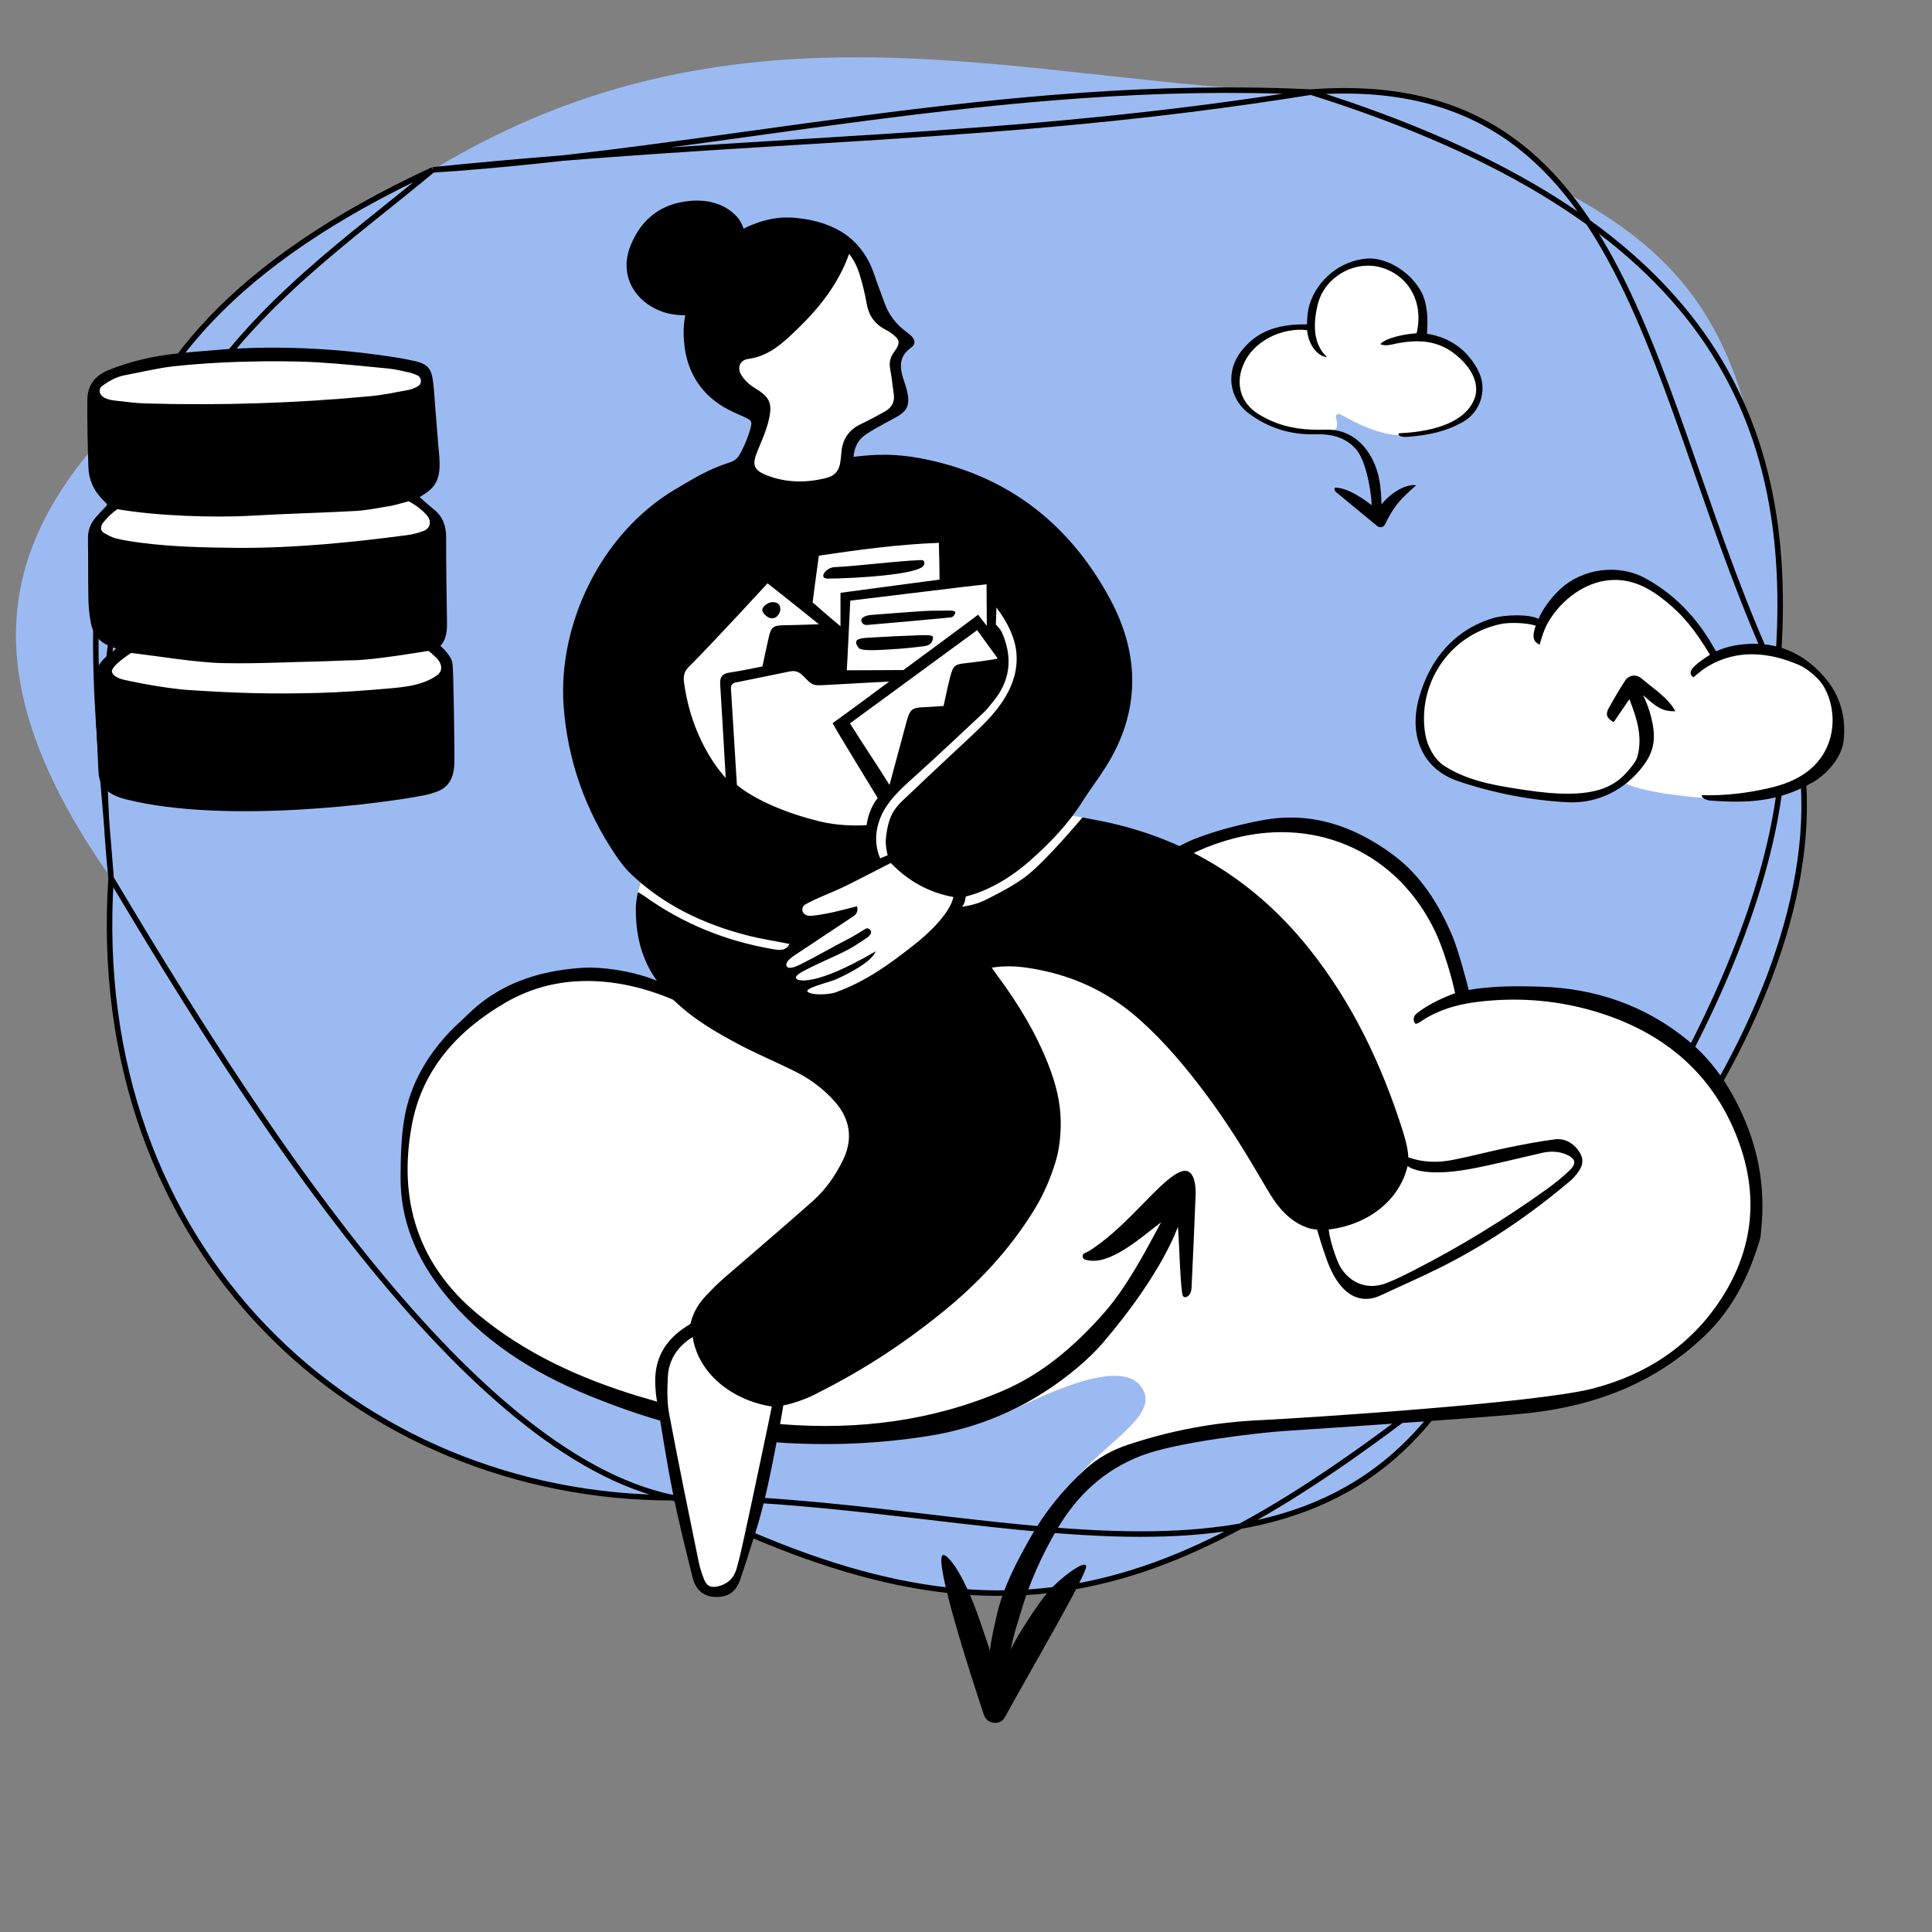 <svg width="351" height="351" viewBox="0 0 351 351" fill="none" xmlns="http://www.w3.org/2000/svg">
<rect x="0" y="0" width="351" height="351" fill="#808080" stroke="none"/>
<path d="M20.18 159.555C-24.295 96.415 25.012 71.746 78.61 30.865C135.304 -3.543 187.984 15.605 238.171 16.737C306.207 39.65 320.663 49.134 322.763 123.119C329.668 177.045 299.822 243.341 265.314 249.796C233.336 263.816 177.627 266.004 122.292 272.104C76.815 239.196 30.685 223.632 20.18 159.555Z" fill="#9CBAF2"/>
<path d="M20.18 159.554C11.848 76.253 48.317 56.074 78.61 30.864L20.18 159.554ZM20.18 159.554C16.309 107.926 6.198 64.489 78.61 30.864L20.18 159.554ZM78.61 30.864C139.567 24.662 181.708 25.8 238.172 16.736L78.61 30.864ZM78.61 30.864C129.728 27.577 182.001 14.016 238.172 16.736L78.61 30.864ZM238.172 16.736C310.218 39.387 327.19 75.778 322.764 123.119L238.172 16.736ZM238.172 16.736C297.208 12.206 298.939 72.142 322.764 123.119L238.172 16.736ZM322.764 123.119C330.461 158.055 298.127 215.144 265.315 249.796L322.764 123.119ZM322.764 123.119C343.654 166.612 294.307 231.929 265.315 249.796L322.764 123.119ZM265.315 249.796C213.928 290.223 183.534 303.344 122.293 272.104L265.315 249.796ZM265.315 249.796C236.859 297.458 179.7 271.734 122.293 272.104L265.315 249.796ZM122.293 272.104C84.323 264.373 44.275 199.903 20.18 159.554L122.293 272.104ZM122.293 272.104C64.97 272.114 15.722 227.28 20.18 159.554L122.293 272.104Z" fill="#9CBAF2"/>
<path d="M20.18 159.554C11.848 76.253 48.317 56.074 78.61 30.864M20.18 159.554C16.309 107.926 6.198 64.489 78.61 30.864M20.18 159.554C44.275 199.903 84.323 264.373 122.293 272.104M20.18 159.554C15.721 227.28 64.97 272.114 122.293 272.104M78.61 30.864C139.567 24.662 181.708 25.8 238.172 16.736M78.61 30.864C129.728 27.577 182.001 14.016 238.172 16.736M238.172 16.736C310.218 39.387 327.19 75.778 322.764 123.119M238.172 16.736C297.208 12.206 298.939 72.142 322.764 123.119M322.764 123.119C330.461 158.055 298.127 215.144 265.315 249.796M322.764 123.119C343.654 166.612 294.307 231.929 265.315 249.796M265.315 249.796C213.928 290.223 183.534 303.344 122.293 272.104M265.315 249.796C236.859 297.458 179.7 271.734 122.293 272.104" stroke="black"/>
<g clip-path="url(#clip0_641_15720)">
<path d="M316.304 202.872C313.702 197.054 310.588 192.772 306.503 189.394C299.069 183.249 290.155 179.969 280.007 179.647C276.04 179.522 271.428 179.453 266.899 180.232C266.8 180.249 266.699 180.227 266.616 180.171C266.533 180.115 266.475 180.029 266.455 179.931C266.311 179.245 264.588 172.74 263.539 170.268C260.664 163.495 257.222 158.8 252.708 155.493C245.001 149.847 237.322 147.863 229.234 149.427C224.729 150.298 221.011 151.316 217.533 152.629C215.742 153.306 214.006 154.298 212.328 155.258C211.904 155.501 211.465 155.751 211.033 155.993C210.325 156.389 209.664 156.862 208.963 157.363C208.644 157.591 208.314 157.827 207.976 158.058C207.908 158.104 207.827 158.128 207.745 158.125C207.663 158.122 207.584 158.092 207.519 158.041C206.781 157.457 206.039 156.879 205.322 156.321C203.673 155.038 202.116 153.826 200.586 152.522C198.281 150.557 195.524 148.917 191.909 147.361C187.674 145.539 183.623 144.269 179.525 143.48C170.129 141.67 161.776 142.595 153.988 146.308C147.587 149.359 141.806 153.528 136.315 159.052C130.675 164.726 127.124 171.38 125.76 178.83C125.633 179.525 125.42 180.942 125.418 180.957C125.409 181.018 125.385 181.076 125.349 181.126C125.312 181.176 125.265 181.216 125.21 181.244C125.154 181.272 125.093 181.286 125.032 181.285C124.97 181.285 124.909 181.269 124.855 181.24C124.813 181.218 120.697 179.036 118.022 178.087C114.197 176.728 109.225 175.981 105.65 176.226C96.938 176.825 90.193 179.63 85.029 184.802C84.595 185.236 84.139 185.659 83.698 186.067C83.143 186.581 82.569 187.113 82.044 187.665C77.612 192.328 74.864 197.503 73.878 203.046C73.264 206.501 73.188 210.119 73.159 213.833C73.103 221.149 75.599 227.893 80.788 234.448C87.062 242.374 95.7 248.51 107.196 253.208C119.727 258.328 131.426 261.131 142.96 261.776C151.656 262.262 160.331 261.826 168.746 260.481C173.441 259.73 178.64 258.515 182.896 256.632C187.658 254.525 203.059 246.325 207.24 251.818C210.916 256.648 202.297 261.035 195.888 268.134C201.671 264.22 203.684 262.941 214.177 261.411C224.671 259.881 232.512 259.649 233.105 259.61C251.324 258.41 272.678 256.913 277.974 256.309C290.913 254.832 301.214 250.274 309.465 242.373C313.959 238.07 317.094 232.609 319.331 225.188C319.463 224.748 319.504 224.273 319.547 223.77C319.559 223.62 319.572 223.47 319.588 223.321C320.314 216.247 319.209 209.367 316.304 202.872V202.872Z" fill="white"/>
<path d="M125.036 180.899C125.036 180.899 125.25 179.47 125.38 178.761C126.798 171.017 130.492 164.362 136.041 158.78C141.264 153.526 147.106 149.161 153.822 145.959C162.101 142.013 170.705 141.388 179.598 143.101C183.905 143.93 188.043 145.277 192.062 147.007C195.213 148.363 198.2 149.98 200.837 152.228C203.044 154.11 205.373 155.849 207.759 157.739C208.82 157.015 209.784 156.249 210.844 155.656C212.993 154.455 215.12 153.128 217.396 152.268C221.331 150.782 225.177 149.818 229.161 149.048C237.997 147.339 245.816 149.966 252.937 155.182C258.171 159.016 261.428 164.305 263.895 170.118C264.936 172.57 266.672 179.083 266.833 179.852C271.199 179.1 275.535 179.119 280.02 179.261C289.896 179.575 299.006 182.695 306.749 189.097C311.262 192.828 314.315 197.478 316.657 202.714C319.603 209.301 320.709 216.184 319.972 223.36C319.905 224.01 319.887 224.682 319.701 225.3C317.725 231.852 314.808 237.792 309.732 242.652C300.815 251.191 290.028 255.322 278.018 256.693C272.23 257.353 248.248 259 233.131 259.996C228.814 260.28 213.721 262.002 207.342 264.465C200.509 267.104 195.683 271.681 192.081 277.78C189.227 282.613 186.941 287.72 185.389 293.135C184.847 295.026 184.101 296.994 183.636 299.749C184.423 297.71 188.532 291.367 190.578 289.015C192.383 286.941 197.198 283.152 197.323 284.581C197.448 286.01 187.686 302.689 183.125 310.963C182.879 311.408 182.682 311.895 182.366 312.283C181.512 313.334 179.713 313.214 179.004 312.066C178.779 311.701 178.658 311.267 178.521 310.854C176.225 303.959 169.761 283.872 171.237 282.557C171.795 282.06 174.753 284.892 178.084 294.641C178.682 296.39 179.281 298.138 179.858 299.894C179.843 298.864 180.869 294.356 181.159 293.141C182.339 288.194 184.737 283.707 187.234 279.285C189.857 274.642 193.213 270.532 197.175 266.924C199.427 264.874 202.013 263.45 204.865 262.497C212.631 259.901 220.586 258.393 228.791 258.021C235.471 257.717 278.902 254.952 289.265 252.295C299.048 249.787 307.228 244.479 312.811 235.789C318.644 226.709 319.511 217 315.728 206.994C311.318 195.325 302.694 187.927 290.997 184.133C283.658 181.752 276.048 181.073 268.356 182.027C264.567 182.497 260.959 183.575 257.782 185.809C257.618 185.924 257.393 185.95 257.19 186.02C256.489 185.305 256.953 184.455 257.351 184.145C258.921 182.921 260.963 181.693 264.355 180.435C263.756 177.433 262.181 172.267 260.757 169.268C254.051 155.142 239.621 148.418 224.444 152.244C214.83 154.668 207.238 160.167 201.139 167.86C200.572 168.575 200.04 169.318 199.293 170.314C198.623 168.516 199.028 167.237 199.829 166.116C200.755 164.82 201.826 163.625 202.863 162.41C203.419 161.758 204.036 161.158 204.729 160.425C203.782 159.456 202.958 158.545 202.065 157.708C195.162 151.241 187.235 146.543 177.771 145.322C155.559 142.455 133.022 154.643 128.067 178.756C127.766 180.221 127.568 181.706 127.32 183.331C127.264 183.692 126.858 183.881 126.546 183.692C126.163 183.46 125.817 183.251 125.456 183.072C119.859 180.302 114.028 178.441 107.713 178.241C102.03 178.062 96.71 179.32 91.827 182.157C83.149 187.199 76.721 194.279 74.84 204.302C72.297 217.845 75.807 229.622 86.746 238.713C95.354 245.867 105.299 250.392 115.876 253.622C124.442 256.238 133.197 258.061 142.154 258.758C155.93 259.83 169.279 258.176 182.085 252.723C189.365 249.623 195.132 244.625 200.316 238.828C203.341 235.447 205.666 231.582 207.904 227.665C208.357 226.871 210.939 222.072 210.939 222.072C207.722 224.457 202.395 229.355 198.274 229.044C197.978 229.021 197.523 228.968 197.103 228.828C196.557 228.645 196.534 227.889 197.064 227.666C197.779 227.364 198.345 226.965 198.701 226.723C205.536 222.072 211.169 213.847 214.75 212.787C216.812 212.176 217.295 214.961 217.215 217.12C217.006 222.787 216.726 228.451 216.47 234.116C216.457 234.405 216.235 235.528 215.403 235.661C214.9 235.741 214.816 235.225 214.773 234.945C214.347 232.152 214.194 224.143 213.99 222.907C213.88 223.07 211.315 231.124 200.47 243.845C199.067 245.491 197.469 247.013 195.809 248.413C187.959 255.033 178.914 259.246 168.807 260.862C160.259 262.229 151.648 262.649 142.939 262.162C130.405 261.461 118.547 258.263 107.05 253.565C96.759 249.36 87.501 243.55 80.486 234.688C75.654 228.585 72.713 221.721 72.773 213.83C72.801 210.207 72.867 206.529 73.498 202.979C74.567 196.97 77.561 191.821 81.764 187.399C82.715 186.399 83.779 185.506 84.755 184.529C90.516 178.76 97.692 176.386 105.623 175.841C109.467 175.577 114.564 176.449 118.152 177.723C120.884 178.693 125.036 180.899 125.036 180.899H125.036Z" fill="black"/>
</g>
<g clip-path="url(#clip1_641_15720)">
<path d="M331.085 123.173C327.318 118.906 322.636 116.965 317.17 117.404C315.688 117.523 314.026 117.761 311.919 118.685C311.833 118.723 311.735 118.727 311.645 118.698C311.555 118.669 311.479 118.608 311.431 118.526C311.421 118.508 310.402 116.762 310.134 116.336C307.105 111.524 303.4 107.958 298.806 105.435C294.087 102.843 287.792 103.589 283.838 107.208C280.946 109.856 279.887 112.559 279.876 112.586C279.857 112.637 279.826 112.684 279.787 112.723C279.747 112.762 279.7 112.791 279.648 112.81C279.596 112.829 279.541 112.837 279.486 112.832C279.431 112.828 279.377 112.812 279.329 112.785C278.551 112.354 277.092 112.177 275.579 112.177C274.005 112.177 272.372 112.368 271.385 112.664C264.833 114.625 260.13 119.718 258.143 127.004C256.291 133.797 258.986 139.504 265.008 141.543C271.397 143.706 278.239 145.028 284.795 145.366C289.07 145.587 292.4 143.925 295.001 142.182C299.125 144.375 310.473 145.038 310.697 145.055C317.82 145.59 323.113 145.233 329.092 141.825C331.541 140.429 334.202 137.503 334.548 134.612C335.066 130.281 333.869 126.326 331.085 123.173V123.173Z" fill="white"/>
<path d="M309.18 144.466C313.349 144.585 317.449 144.098 321.495 143.157C323.921 142.593 326.239 141.756 328.256 140.254C334.034 135.951 333.797 128.525 331.132 124.407C330.22 122.999 328.174 121.386 326.886 120.831C321.35 118.443 315.598 117.904 310.274 121.059C309.366 121.597 308.776 122.142 307.622 123.066C306.707 122.253 307.254 121.585 308.011 120.881C308.906 120.048 310.653 118.954 310.653 118.954C307.153 113.051 304.512 110.691 301.895 108.662C298.955 106.383 295.596 104.868 291.579 105.507C287.208 106.203 283.274 109.47 281.165 113.225C280.318 114.733 279.733 117.115 279.733 117.115C279.027 116.765 278.055 116.289 279.007 113.668C277.09 113.078 274.028 113.058 272.537 113.392C262.916 115.541 257.421 124.648 258.96 133.5C259.332 135.641 260.656 138.047 262.448 139.182C266.882 141.989 271.907 142.736 276.876 143.499C290.144 145.537 293.784 142.88 296.771 138.809C297.068 138.404 297.346 137.943 297.476 137.465C298.436 133.929 297.457 130.678 296.023 127.021L293.179 131.189C292.017 130.606 291.61 129.833 292.223 128.736C293.212 126.963 294.224 125.199 295.343 123.508C295.571 123.164 296.848 122.074 298.321 123.335C300.358 125.077 303.186 126.874 304.365 129.234C301.926 129.223 301.017 128.525 298.499 126.284C298.499 126.284 299.621 128.396 300.179 131.165C300.827 134.377 300.445 136.591 298.516 139.159C295.333 143.395 290.367 146.041 284.775 145.752C278.079 145.406 271.272 144.071 264.884 141.908C258.366 139.702 255.942 133.613 257.771 126.903C259.731 119.713 264.312 114.378 271.275 112.294C273.347 111.674 277.841 111.518 279.516 112.448C279.516 112.448 280.575 109.672 283.577 106.924C287.409 103.416 293.848 102.272 298.992 105.097C303.848 107.764 307.567 111.533 310.46 116.131C310.735 116.567 311.764 118.332 311.764 118.332C313.801 117.438 315.428 117.157 317.139 117.02C322.836 116.562 327.56 118.597 331.374 122.918C334.299 126.23 335.455 130.279 334.931 134.658C334.579 137.595 331.937 140.648 329.283 142.16C323.13 145.668 317.621 145.962 310.668 145.44C310.138 145.4 309.137 145.041 309.18 144.466Z" fill="black"/>
</g>
<g clip-path="url(#clip2_641_15720)">
<path d="M268.642 67.986C268.239 67.003 267.593 65.972 266.724 64.922C264.926 62.75 262.196 61.261 259.234 60.835L259.058 60.809L259.069 60.632C259.223 58.215 259.141 56.704 258.768 55.057C257.79 50.742 252.598 46.837 248.285 47.173C243.625 47.535 239.432 50.932 238.089 55.434C237.738 56.614 237.666 57.813 237.64 58.933L237.636 59.124L237.445 59.121C231.923 59.044 228.419 60.455 225.725 63.838C224.302 65.624 223.673 67.763 223.952 69.86C224.224 71.907 225.35 73.75 227.123 75.052C230.604 77.609 234.409 78.507 238.841 78.507C240.158 78.507 241.152 78.498 241.713 78.383C244.415 77.828 241.494 74.986 243.423 75.254C243.887 75.319 249.257 78.981 254.486 79.089C257.964 79.161 263.488 77.749 265.75 76.45C268.687 74.762 269.93 71.123 268.642 67.986H268.642Z" fill="white"/>
<path d="M251.621 95.277C251.367 95.803 250.688 95.954 250.236 95.583C247.638 93.451 245.144 91.406 242.665 89.345C242.538 89.24 242.385 88.947 242.498 88.6C244.863 88.526 248.046 90.878 249.185 91.789C249.279 91.106 248.547 84.112 246.349 81.606C244.426 79.413 241.837 78.814 239.052 78.898C234.612 79.031 230.593 77.84 227.009 75.208C223.186 72.4 222.62 67.427 225.574 63.717C228.204 60.416 231.672 58.848 237.447 58.928C237.474 57.749 237.556 56.547 237.905 55.379C239.262 50.826 243.567 47.346 248.27 46.98C252.627 46.642 257.949 50.571 258.956 55.014C259.353 56.766 259.409 58.325 259.262 60.644C262.192 61.065 264.986 62.52 266.872 64.799C267.648 65.737 268.361 66.794 268.821 67.913C270.143 71.133 268.854 74.888 265.846 76.617C262.695 78.428 259.448 79.081 255.616 79.373C254.08 79.49 253.758 78.728 254.3 78.704C257.07 78.578 265.358 77.962 267.703 72.842C268.656 70.924 268.275 68.33 265.935 65.809C262.291 61.884 258.183 61.355 252.784 62.607C251.982 62.793 251.305 62.761 250.753 62.511C252.039 61.247 255.349 60.698 257.359 60.537C258.672 55.229 256.178 50.258 251.155 48.664C246.256 47.11 240.658 50.254 239.41 55.273C237.648 62.36 240.831 64.441 241.046 64.889C239.658 64.746 237.796 63.127 237.461 59.972C233.014 59.466 227.58 61.855 225.777 66.522C224.45 69.956 225.496 73.278 228.612 75.22C231.573 77.066 234.844 77.944 238.325 78.049C239.124 78.073 239.924 78.097 240.721 78.064C246.681 77.813 250.105 82.919 250.75 88.167C251.007 90.267 250.981 91.647 250.981 91.647C252.22 90.005 255.108 87.84 257.285 88.16C255.806 89.46 254.57 90.588 253.58 91.922C252.81 92.96 252.183 94.118 251.621 95.277Z" fill="black"/>
</g>
<g clip-path="url(#clip3_641_15720)">
<path d="M286.337 209.095C285.308 207.775 283.977 207.182 282.487 207.379C279.427 207.784 276.452 208.368 273.945 208.886C272.439 209.197 270.915 209.555 269.441 209.902C267.643 210.325 265.784 210.762 263.937 211.119C260.934 211.698 258.244 211.535 255.713 210.618L255.444 210.521L255.459 210.235C255.46 210.223 255.507 208.821 254.517 205.687C250.337 192.455 244.747 181.586 237.429 172.458C227.761 160.398 215.317 152.716 200.418 149.627C197.356 148.992 196.658 148.509 196.658 148.509C195.836 148.366 195.082 148.263 194.39 148.195C195.092 147.276 195.735 146.354 196.324 145.42C197.006 144.34 197.746 143.278 198.463 142.251C199.178 141.225 199.917 140.165 200.592 139.094C206.631 129.518 206.912 119.454 201.426 109.182C194.572 96.347 184.36 88.05 171.073 84.523C166.885 83.411 163.32 82.931 159.853 83.011C157.28 83.071 155.145 83.385 155.124 83.388L154.644 83.46L154.682 82.976C154.835 81.035 155.632 79.6 157.119 78.588C158.08 77.933 159.114 77.367 160.115 76.819C160.318 76.707 160.521 76.596 160.724 76.483C161.055 76.3 161.366 76.135 161.668 75.975C163.015 75.258 163.989 74.74 164.395 73.873C164.822 72.963 164.656 71.544 163.859 69.273C163.1 67.113 162.682 64.656 165.334 62.811C165.596 62.629 165.738 62.429 165.757 62.215C165.78 61.959 165.627 61.653 165.328 61.353C165.04 61.065 164.713 60.815 164.367 60.55L164.189 60.414C162.389 59.026 161.099 57.279 160.354 55.219C160.147 54.647 159.937 54.075 159.725 53.505C159.311 52.388 158.884 51.233 158.498 50.083C156.484 44.08 152.011 40.781 144.823 39.997C141.612 39.647 138.569 40.251 135.247 41.896L134.813 42.111L134.7 41.64C134.697 41.629 134.383 40.386 133.333 39.351C130.906 36.962 127.718 36.687 125.471 36.877C120.39 37.306 116.835 39.969 114.903 44.793C113.973 47.115 113.99 49.437 114.953 51.506C115.996 53.748 118.062 55.476 120.772 56.372C122.356 56.895 124.468 56.902 124.49 56.902L124.949 56.903L124.87 57.355C124.525 59.331 124.532 60.548 124.665 62.103C125.094 67.122 127.39 70.958 131.489 73.505C132.412 74.079 133.443 74.54 134.44 74.985C134.747 75.122 135.052 75.26 135.357 75.4C136.839 76.083 137.118 76.379 136.706 77.965C136.355 79.317 135.508 81.481 134.567 82.999C134.187 83.614 133.593 84.079 132.894 84.31C132.381 84.48 131.613 84.742 130.871 85.028C128.229 86.044 125.771 87.506 123.394 88.921L122.836 89.253C109.901 96.933 101.656 112.985 102.787 128.288C103.5 137.937 106.662 146.984 112.186 155.178C113.138 156.59 113.993 157.641 114.877 158.484C115.435 159.016 116.009 159.532 116.597 160.031C116.37 160.547 116.083 161.456 115.916 162.08C115.868 162.36 116.125 163.19 116.123 163.383C116.033 171.952 119.07 178.757 125.149 183.61C127.87 185.782 130.973 187.556 133.921 189.15C135.961 190.253 138.111 191.246 140.19 192.207C141.679 192.895 143.218 193.607 144.711 194.355C147.487 195.747 149.91 197.59 151.912 199.831C154.878 203.153 155.422 207 153.484 210.955C152.002 213.981 150.156 216.493 147.998 218.422C145.145 220.972 142.198 223.51 139.348 225.965C137.863 227.245 136.326 228.569 134.822 229.878C134.383 230.259 133.933 230.643 133.497 231.013C132.14 232.169 130.737 233.363 129.507 234.665C129.385 234.794 129.25 234.931 129.105 235.079C128.073 236.125 126.514 237.706 125.808 240.612L125.771 240.766L125.636 240.85C125.63 240.854 125.011 241.236 124.834 241.351C120.94 243.888 119.178 247.299 119.448 251.779L119.454 251.892C119.495 252.56 119.536 253.251 119.646 253.909C119.907 255.464 120.165 257.047 120.413 258.577C121.07 262.618 121.749 266.796 122.564 270.872C123.56 275.85 124.806 280.869 126.012 285.723L126.221 286.567C126.732 288.624 128.012 289.693 130.026 289.746C130.088 289.747 130.15 289.748 130.211 289.748C132.206 289.748 133.405 288.871 134.087 286.923C134.698 285.176 135.265 283.379 135.814 281.64C136.103 280.724 136.402 279.776 136.704 278.846C138.552 273.161 139.699 267.2 140.808 261.435C140.982 260.532 141.156 259.629 141.332 258.726C141.512 257.806 141.656 256.915 141.796 256.054C141.838 255.792 141.881 255.529 141.924 255.265L141.969 254.994L142.239 254.947C143.883 254.661 146.325 253.771 147.645 253.109C156.163 248.84 162.979 244.481 170.436 238.535C177.793 232.667 183.459 226.366 187.759 219.272C189.218 216.865 190.438 214.085 191.387 211.01C192.024 208.944 192.34 206.523 192.324 203.817C192.307 200.667 191.582 197.314 190.108 193.567C188.05 188.334 185.067 183.113 180.988 177.605C180.773 177.315 180.568 177.026 180.31 176.66C180.175 176.469 180.027 176.26 179.858 176.022L179.495 175.513L180.113 175.417C182.188 175.091 184.224 175.091 186.52 175.416C190.46 175.974 194.183 177.04 197.586 178.585C201.06 180.163 204.31 182.288 207.246 184.904C211.289 188.504 215.056 192.737 219.46 198.628C223.538 204.082 227.026 209.853 229.9 214.779L229.909 214.795C231.454 217.443 232.789 219.73 235.267 221.454C237.547 223.041 239.233 222.979 239.249 222.978L239.553 222.964L239.641 223.255C239.933 224.251 240.689 226.771 241.376 228.65C242.068 230.539 243.104 232.904 244.993 234.431C246.615 235.742 248.597 235.955 250.573 235.031C251.819 234.449 253.09 233.87 254.32 233.309C256.537 232.299 258.829 231.255 261.046 230.159C269.351 226.053 277.439 220.681 285.085 214.191C285.551 213.795 286.001 213.286 286.46 212.634C287.337 211.39 287.3 210.331 286.336 209.095H286.337Z" fill="white"/>
<path d="M180.173 175.798C180.664 176.487 180.974 176.937 181.298 177.375C184.992 182.362 188.189 187.631 190.468 193.425C191.783 196.768 192.691 200.238 192.711 203.815C192.725 206.258 192.472 208.803 191.756 211.124C190.865 214.013 189.655 216.889 188.09 219.472C183.524 227.005 177.582 233.329 170.677 238.836C163.223 244.781 156.282 249.213 147.818 253.454C146.528 254.101 144.033 255.027 142.306 255.327C142.115 256.482 141.946 257.599 141.711 258.8C140.388 265.573 139.213 272.38 137.072 278.965C136.196 281.66 135.387 284.377 134.451 287.05C133.679 289.257 132.233 290.19 130.016 290.132C127.914 290.077 126.416 288.956 125.847 286.66C124.551 281.441 123.24 276.219 122.186 270.947C121.06 265.32 120.216 259.635 119.265 253.973C119.145 253.258 119.106 252.528 119.062 251.803C118.778 247.075 120.665 243.606 124.623 241.027C124.806 240.908 125.433 240.521 125.433 240.521C126.261 237.108 128.208 235.479 129.226 234.4C130.867 232.663 132.759 231.161 134.569 229.586C138.958 225.767 143.403 222.011 147.74 218.135C150.037 216.083 151.783 213.552 153.138 210.786C155.017 206.948 154.484 203.291 151.624 200.089C149.613 197.838 147.222 196.046 144.538 194.701C140.965 192.909 137.25 191.389 133.737 189.49C130.679 187.836 127.615 186.072 124.909 183.912C118.375 178.697 115.423 173.08 115.51 164.834C115.514 164.487 115.691 162.747 115.916 162.08C116.413 162.387 116.754 162.571 117.066 162.795C124.105 167.845 131.933 170.991 140.455 172.443C141.578 172.634 142.776 172.803 143.432 171.492C140.776 170.959 138.139 170.561 135.573 169.892C127.715 167.844 120.547 164.427 114.61 158.763C113.569 157.77 112.673 156.592 111.865 155.394C106.342 147.201 103.128 138.144 102.402 128.317C101.314 113.595 109.07 96.977 122.639 88.921C125.27 87.359 127.856 85.773 130.732 84.667C131.465 84.385 132.22 84.126 132.773 83.944C133.38 83.743 133.902 83.34 134.239 82.796C135.115 81.381 135.974 79.25 136.333 77.868C136.684 76.515 136.555 76.378 135.195 75.75C133.877 75.142 132.512 74.596 131.285 73.833C126.962 71.147 124.711 67.171 124.28 62.137C124.145 60.552 124.138 59.304 124.49 57.289C124.49 57.289 122.315 57.289 120.651 56.739C115.221 54.943 112.428 49.936 114.545 44.65C116.496 39.776 120.131 36.94 125.438 36.492C128.464 36.237 131.422 36.929 133.604 39.076C134.753 40.208 135.076 41.55 135.076 41.55C138.905 39.653 141.998 39.301 144.865 39.614C151.53 40.34 156.61 43.241 158.864 49.96C159.442 51.683 160.1 53.378 160.718 55.088C161.455 57.129 162.71 58.787 164.425 60.108C164.828 60.419 165.243 60.722 165.601 61.08C166.282 61.762 166.386 62.55 165.555 63.128C163.228 64.747 163.416 66.845 164.223 69.145C166.156 74.649 164.346 74.922 160.911 76.822C159.703 77.49 158.474 78.133 157.336 78.907C156.021 79.803 155.22 81.071 155.067 83.007C155.067 83.007 157.214 82.686 159.844 82.626C163.694 82.537 167.435 83.158 171.172 84.15C185.101 87.847 195.133 96.577 201.767 109C207.117 119.02 207.176 129.379 200.919 139.301C199.563 141.451 198.008 143.476 196.651 145.626C194.025 149.787 190.652 153.268 186.984 156.492C184.012 159.104 179.907 161.769 175.451 162.879C175.451 162.879 175.379 164.042 174.785 164.74C177.612 164.327 178.876 163.592 180.098 162.967C182.224 161.88 184.354 160.729 186.267 159.313C189.845 156.664 196.658 148.509 196.658 148.509C196.658 148.509 197.378 148.661 198.69 148.898C214.637 151.783 227.683 159.684 237.731 172.217C245.666 182.115 251.051 193.436 254.885 205.571C255.918 208.838 255.845 210.255 255.845 210.255C258.515 211.222 261.202 211.253 263.863 210.74C267.216 210.092 270.521 209.199 273.866 208.508C276.707 207.921 279.563 207.376 282.436 206.996C284.109 206.775 285.57 207.483 286.641 208.858C287.697 210.213 287.77 211.446 286.776 212.857C286.361 213.447 285.883 214.021 285.335 214.486C277.928 220.773 269.936 226.195 261.218 230.505C257.765 232.213 254.228 233.75 250.737 235.381C248.612 236.374 246.456 236.11 244.751 234.731C242.886 233.225 241.812 230.964 241.014 228.783C240.298 226.827 239.513 224.191 239.27 223.364C239.27 223.364 237.484 223.468 235.047 221.771C232.493 219.995 231.12 217.636 229.567 214.974C226.339 209.443 222.992 203.997 219.151 198.86C215.484 193.955 211.585 189.286 206.989 185.192C201.09 179.938 194.229 176.898 186.466 175.799C184.478 175.517 182.461 175.44 180.173 175.798L180.173 175.798ZM154.268 46.118C152.294 51.669 148.74 56.076 144.593 60.045C142.117 62.415 139.635 64.714 135.969 65.202C134.401 65.411 133.853 66.832 134.714 68.186C135.274 69.067 136.117 69.873 137.012 70.418C139.756 72.088 140.406 73.108 139.678 76.269C139.227 78.225 138.372 80.098 137.607 81.971C136.569 84.506 136.905 85.456 139.508 86.43C143.026 87.747 146.615 87.739 150.223 86.808C151.548 86.466 152.36 85.61 152.612 84.266C152.732 83.627 152.801 82.975 152.848 82.326C153.024 79.87 154.148 78.093 156.427 77.034C157.874 76.361 159.27 75.576 160.674 74.813C161.944 74.122 162.595 73.088 162.374 71.59C162.151 70.084 162.023 68.561 161.729 67.07C161.501 65.911 161.707 64.949 162.399 64.003C163.695 62.232 163.551 61.665 161.743 60.405C161.458 60.206 161.157 60.034 160.849 59.874C158.933 58.883 157.846 57.357 157.468 55.226C157.14 53.373 156.704 51.526 156.133 49.734C155.727 48.46 155.156 47.277 154.268 46.118ZM161.545 123.828C161.545 123.828 153.378 124.243 149.706 124.465C147.432 124.602 147.51 124.369 145.803 122.683C145.177 122.065 144.427 121.779 143.426 121.994C140.993 122.516 135.643 123.568 133.552 124.015C133.326 124.063 133.125 124.191 132.985 124.375C132.846 124.558 132.777 124.786 132.791 125.016C133.01 128.611 133.877 142.608 133.877 142.608C133.877 142.608 138.305 146.65 149.031 149.255C151.92 149.957 155.262 150.059 157.447 149.91C157.873 146.719 159.462 144.985 159.462 144.985C159.462 144.985 151.403 131.821 151.267 131.383C154.491 129.088 161.545 123.828 161.545 123.828ZM241.398 223.372C241.541 225.156 242.826 229.16 243.644 230.409C245.507 233.254 248.596 234.355 251.789 233.14C253.616 232.445 255.375 231.551 257.118 230.655C265.469 226.363 273.489 221.455 281.111 215.971C282.524 214.954 283.89 213.846 285.146 212.643C286.486 211.36 286.254 210.457 284.53 209.734C283.145 209.153 281.702 209.109 280.242 209.436C275.914 210.406 271.617 211.53 267.258 212.348C258.133 214.058 255.716 211.841 255.735 211.839C254.196 218.228 248.392 222.543 241.398 223.372L241.398 223.372ZM125.847 242.895C123.022 244.672 121.494 247.06 121.333 250.151C121.217 252.389 121.165 254.698 121.574 256.883C123.259 265.88 125.123 274.844 126.947 283.814C127.149 284.806 127.478 285.781 127.831 286.733C128.356 288.153 129.075 288.534 130.526 288.181C132.227 287.767 133.353 286.655 133.817 285.006C134.388 282.98 134.843 280.92 135.292 278.862C136.917 271.41 140.189 255.844 140.218 255.529C132.815 254.385 126.825 249.374 125.846 242.895H125.847ZM146.825 180.255C147.919 180.934 150.926 180.611 151.764 180.308C157.353 178.288 161.763 175.081 166.392 171.394C168.369 169.819 172.48 166.171 173.221 162.972C168.645 162.146 164.88 159.957 161.835 156.778C158.962 158.246 156.324 159.63 153.653 160.947C151.227 162.142 148.635 163.01 146.299 164.325C145.683 164.671 145.568 165.529 146.088 166.007C146.457 166.348 146.948 166.435 147.483 166.38C148.777 166.249 150.065 166.006 151.339 165.731C152.799 165.416 154.24 165.013 155.699 164.646C156.047 166.004 155.144 166.392 154.454 166.854C151.193 169.039 147.904 171.181 144.645 173.369C143.981 173.815 142.583 174.698 142.909 175.504C143.216 176.264 144.843 175.503 145.429 175.208C149.19 173.316 150.408 172.487 154.153 170.564C155.131 170.063 156.396 169.261 157.186 168.773C157.822 168.38 158.552 169.134 158.131 169.752C157.948 170.02 157.668 170.268 157.375 170.457C156.218 171.202 155.249 171.909 154.027 172.549C151.453 173.898 148.846 174.901 146.279 176.264C145.917 176.456 144.456 177.155 144.606 177.705C144.755 178.254 148.033 179.315 159.105 172.821C158.333 174.811 154.031 176.943 151.973 177.886C150.689 178.474 145.73 179.575 146.825 180.255ZM131.845 141.333C131.845 141.333 131.056 127.481 130.839 124.291C130.754 123.045 131.23 122.387 132.46 122.208C134.786 121.869 138.512 121.076 138.512 121.076C138.512 121.076 139.722 115.443 139.815 115.156C140.378 113.429 140.923 113.623 144.441 113.552C145.885 113.523 147.33 113.452 148.774 113.413C145.885 111.045 139.442 105.972 139.442 105.972C139.442 105.972 129.714 116.589 125.083 121.218C124.247 122.055 124.132 122.954 124.276 123.998C125.028 129.49 126.898 134.559 130.063 139.125C130.41 139.626 131.383 140.861 131.845 141.333H131.845ZM179.233 106.158C177.595 106.34 176.312 106.468 175.033 106.626C168.988 107.372 154.476 109.122 154.476 109.122C154.476 109.122 153.864 121.814 153.845 121.776C157.184 121.776 164.131 121.731 164.131 121.731C164.131 121.731 176.581 112.562 177.696 111.68L179.281 113.703L179.233 106.158ZM161.604 142.608C161.897 141.582 163.922 133.926 164.755 130.921C165.338 128.818 165.77 128.548 167.962 128.477C169.098 128.44 170.23 128.338 171.426 128.261C171.851 126.372 172.182 124.667 172.625 122.992C173.185 120.874 173.418 120.7 175.565 120.466C176.937 120.317 180.578 119.846 181.268 119.636L177.529 114.483L154.419 131.419C156.836 135.299 159.146 138.662 161.604 142.608ZM152.699 107.698L170.695 105.298C170.695 104.014 170.616 99.897 170.568 98.62C163.123 98.904 156.036 99.875 148.766 100.952C148.366 103.7 147.635 109.433 147.635 109.433C147.635 109.433 150.863 112.277 152.699 113.776V107.698L152.699 107.698ZM159.925 155.935C159.925 155.935 160.824 155.536 161.269 155.377C160.969 154.246 160.884 153.045 160.918 152.661C161.402 147.265 163.001 146.42 165.719 143.816C168.975 140.697 172.289 137.636 175.576 134.549C178.174 132.108 180.823 129.718 182.666 126.597C184.153 124.08 184.936 121.406 184.645 118.476C184.368 115.679 182.908 112.855 181.034 110.375L180.927 113.452C180.927 113.452 181.787 114.363 182.015 114.878C184.069 119.524 183.57 123.796 180.244 127.689C179.772 128.242 179.35 128.848 178.823 129.342C174.735 133.167 170.665 137.012 166.51 140.762C164.388 142.677 162.185 144.575 160.704 147.024C157.804 151.99 159.925 155.935 159.925 155.935L159.925 155.935ZM141.768 110.668C141.767 109.765 141.209 109.401 140.392 109.393C139.437 109.383 138.266 110.351 138.532 111.041C138.743 111.59 139.351 112.07 139.686 112.208C140.915 112.714 141.769 111.56 141.768 110.668L141.768 110.668ZM157.685 113.529C162.664 113.102 167.641 112.66 172.615 112.19C172.824 112.17 173.351 112.062 173.552 111.342C173.712 110.775 171.942 110.939 171.255 110.938C169.946 110.936 168.636 110.959 167.329 111.045C164.282 111.247 161.237 111.492 158.192 111.73C157.359 111.795 155.842 112.27 156.772 113.302C157.022 113.579 157.417 113.552 157.685 113.529ZM160.16 118.068C162.395 117.94 164.639 117.82 166.853 117.513C167.805 117.381 169.423 117.536 169.505 115.762C169.527 115.3 167.81 115.385 167.007 115.412C163.829 115.516 160.653 115.68 157.479 115.874C155.829 115.975 154.897 116.304 156.04 117.743C156.415 118.215 158.875 118.141 160.16 118.068H160.16ZM167.343 101.749C162.499 101.951 156.397 102.795 151.555 103.042C150.034 103.12 148.595 105.136 150.422 105.12C155.478 105.078 166.934 104.393 167.826 102.704C168.113 102.161 167.843 101.728 167.343 101.749H167.343Z" fill="black"/>
</g>
<path d="M49.593 63.465C44.961 63.465 41.591 63.701 40.095 63.83C39.384 63.891 38.635 63.952 37.863 64.014C35.503 64.204 32.827 64.42 30.656 64.713C26.831 65.23 23.184 66.177 19.817 67.527C17.416 68.49 16.191 70.22 16.175 72.669C16.15 76.555 16.217 80.679 16.373 84.925C16.447 86.956 17.199 88.757 18.609 90.276C18.896 90.586 19.188 90.891 19.445 91.159C19.554 91.273 19.657 91.38 19.75 91.478C19.862 91.596 19.863 91.78 19.753 91.899C19.499 92.172 19.258 92.429 19.026 92.676C18.543 93.191 18.087 93.677 17.656 94.167C16.718 95.233 16.271 96.416 16.291 97.784C16.317 99.506 16.319 101.256 16.322 102.949C16.325 104.856 16.329 106.828 16.364 108.766C16.389 110.138 16.523 111.525 16.765 112.89C17.094 114.754 17.955 116.032 19.396 116.796C19.81 117.016 21.183 117.528 21.197 117.533C21.298 117.571 21.372 117.66 21.392 117.767C21.411 117.873 21.373 117.983 21.291 118.054C21.182 118.149 20.216 118.987 19.971 119.162C18.104 120.493 17.309 122.383 17.468 125.111C17.66 128.399 17.81 131.745 17.955 134.98C18.033 136.716 18.113 138.512 18.199 140.277C18.283 142 19.136 143.296 20.735 144.131C21.509 144.534 22.399 144.783 23.087 144.955C29.392 146.525 36.923 147.08 44.359 147.08C59.342 147.08 73.943 144.83 77.383 144.106C77.983 143.98 78.585 143.776 79.2 143.56C80.835 142.986 81.814 141.791 82.108 140.008C82.266 139.053 82.259 138.049 82.252 137.163C82.225 133.278 82.101 121.887 81.893 120.541C81.678 119.157 79.829 117.597 79.811 117.582C79.746 117.527 79.706 117.449 79.701 117.365C79.696 117.281 79.725 117.198 79.782 117.137C80.858 115.973 80.924 114.507 80.899 112.85L80.88 111.601C80.809 107.033 80.735 102.308 80.746 97.661C80.752 95.475 80.101 93.975 78.636 92.798C77.841 92.159 76.107 90.606 76.033 90.54C75.96 90.474 75.922 90.378 75.932 90.279C75.942 90.181 75.999 90.094 76.084 90.045C76.094 90.039 77.058 89.478 77.726 88.933C79.46 87.514 79.627 85.596 79.55 83.735C79.52 83.021 79.452 82.292 79.386 81.588C79.353 81.235 79.32 80.883 79.291 80.531C79.116 78.385 78.943 76.24 78.771 74.095C78.732 73.615 78.698 73.134 78.665 72.653C78.594 71.649 78.521 70.612 78.403 69.6C78.112 67.092 77.512 66.395 75.196 65.874C72.884 65.353 70.514 65.03 68.223 64.717C61.059 63.74 54.591 63.465 49.593 63.465H49.593Z" fill="white"/>
<path d="M82.56 137.161C82.548 135.438 82.432 122.012 82.197 120.494C81.961 118.976 80.008 117.345 80.008 117.345C81.169 116.09 81.232 114.489 81.207 112.846C81.129 107.785 81.042 102.723 81.054 97.662C81.059 95.584 80.491 93.894 78.829 92.558C78.031 91.917 76.238 90.311 76.238 90.311C76.238 90.311 77.225 89.739 77.92 89.171C79.668 87.741 79.947 85.871 79.857 83.722C79.812 82.648 79.685 81.578 79.598 80.506C79.423 78.361 79.25 76.215 79.078 74.07C78.957 72.568 78.883 71.06 78.709 69.564C78.408 66.975 77.761 66.136 75.263 65.574C72.959 65.055 70.6 64.731 68.264 64.412C53.318 62.373 41.288 63.418 40.06 63.524C37.165 63.774 33.492 64.02 30.614 64.409C26.873 64.914 23.224 65.829 19.702 67.242C17.214 68.24 15.884 70.048 15.867 72.667C15.841 76.757 15.915 80.85 16.065 84.937C16.142 87.029 16.931 88.92 18.383 90.486C18.793 90.927 19.213 91.36 19.527 91.69C18.738 92.541 18.064 93.237 17.425 93.964C16.466 95.053 15.962 96.298 15.984 97.788C16.037 101.449 15.99 105.112 16.056 108.772C16.081 110.166 16.219 111.571 16.462 112.944C16.772 114.699 17.582 116.182 19.252 117.068C19.689 117.3 21.089 117.822 21.089 117.822C21.089 117.822 20.033 118.74 19.793 118.911C17.635 120.45 17.012 122.581 17.161 125.129C17.456 130.18 17.645 135.238 17.892 140.292C17.984 142.182 18.955 143.548 20.593 144.403C21.345 144.796 22.195 145.049 23.013 145.253C41.287 149.806 70.6 145.847 77.446 144.407C78.076 144.275 78.693 144.064 79.302 143.85C81.102 143.218 82.109 141.888 82.412 140.058C82.568 139.11 82.567 138.127 82.56 137.161ZM18.465 70.202C19.76 69.221 21.156 68.442 22.788 68.145C25.748 67.608 28.681 66.851 31.667 66.533C43.169 65.307 54.561 65.63 57.719 65.827C62.009 66.094 66.29 66.529 70.568 66.955C71.846 67.083 73.108 67.401 74.368 67.678C74.885 67.792 75.393 67.991 75.874 68.218C76.582 68.552 76.694 69.664 76.025 70.094C75.499 70.434 74.885 70.718 74.274 70.832C71.95 71.265 69.625 71.758 67.276 71.98C53.657 73.262 40.005 73.689 26.331 73.293C24.506 73.24 22.688 72.961 20.872 72.775C17.568 72.437 17.903 70.627 18.465 70.202ZM18.786 96.753C18.223 96.414 18.262 95.588 18.668 95.054C19.934 93.39 21.331 92.506 21.331 92.506C28.355 93.728 38.836 94.101 45.943 93.678C52.164 93.307 58.4 93.182 64.622 92.83C66.755 92.709 68.869 92.235 70.989 91.909C71.519 91.827 74.243 91.067 74.243 91.067C74.243 91.067 76.288 92.086 77.581 93.65C78.486 94.744 78.162 96.04 76.866 96.496C75.959 96.816 75.011 97.081 74.061 97.207C63.934 98.548 53.78 99.56 43.547 99.54C37.529 99.477 31.511 99.382 25.53 98.6C24.041 98.406 22.547 98.18 21.09 97.825C20.281 97.628 19.511 97.189 18.786 96.753ZM79.332 122.739C76.777 124.496 73.59 124.825 70.566 125.086C66.28 125.455 61.983 125.786 57.684 125.895C49.175 126.111 43.192 125.933 34.688 125.391C29.446 125.057 23.08 123.63 22.557 123.507C21.529 123.267 20.675 122.873 20.362 122.172C19.89 121.114 23.826 118.634 23.826 118.634C28.634 119.174 35.607 120.371 40.437 120.472C46.455 120.599 52.482 120.287 58.506 120.149C60.442 120.105 62.377 119.978 64.314 119.953C68.091 119.903 77.835 118.249 77.835 118.249C77.835 118.249 78.065 118.364 79.17 119.404C80.3 120.467 80.594 121.872 79.332 122.739V122.739Z" fill="black"/>
<defs>
<clipPath id="clip0_641_15720">
<rect width="247.42" height="170.801" fill="white" transform="translate(72.772 142.203)"/>
</clipPath>
<clipPath id="clip1_641_15720">
<rect width="77.874" height="42.266" fill="white" transform="translate(257.179 103.507)"/>
</clipPath>
<clipPath id="clip2_641_15720">
<rect width="45.644" height="48.828" fill="white" transform="translate(223.695 46.96)"/>
</clipPath>
<clipPath id="clip3_641_15720">
<rect width="185.179" height="253.693" fill="white" transform="translate(102.301 36.442)"/>
</clipPath>
</defs>
</svg>

